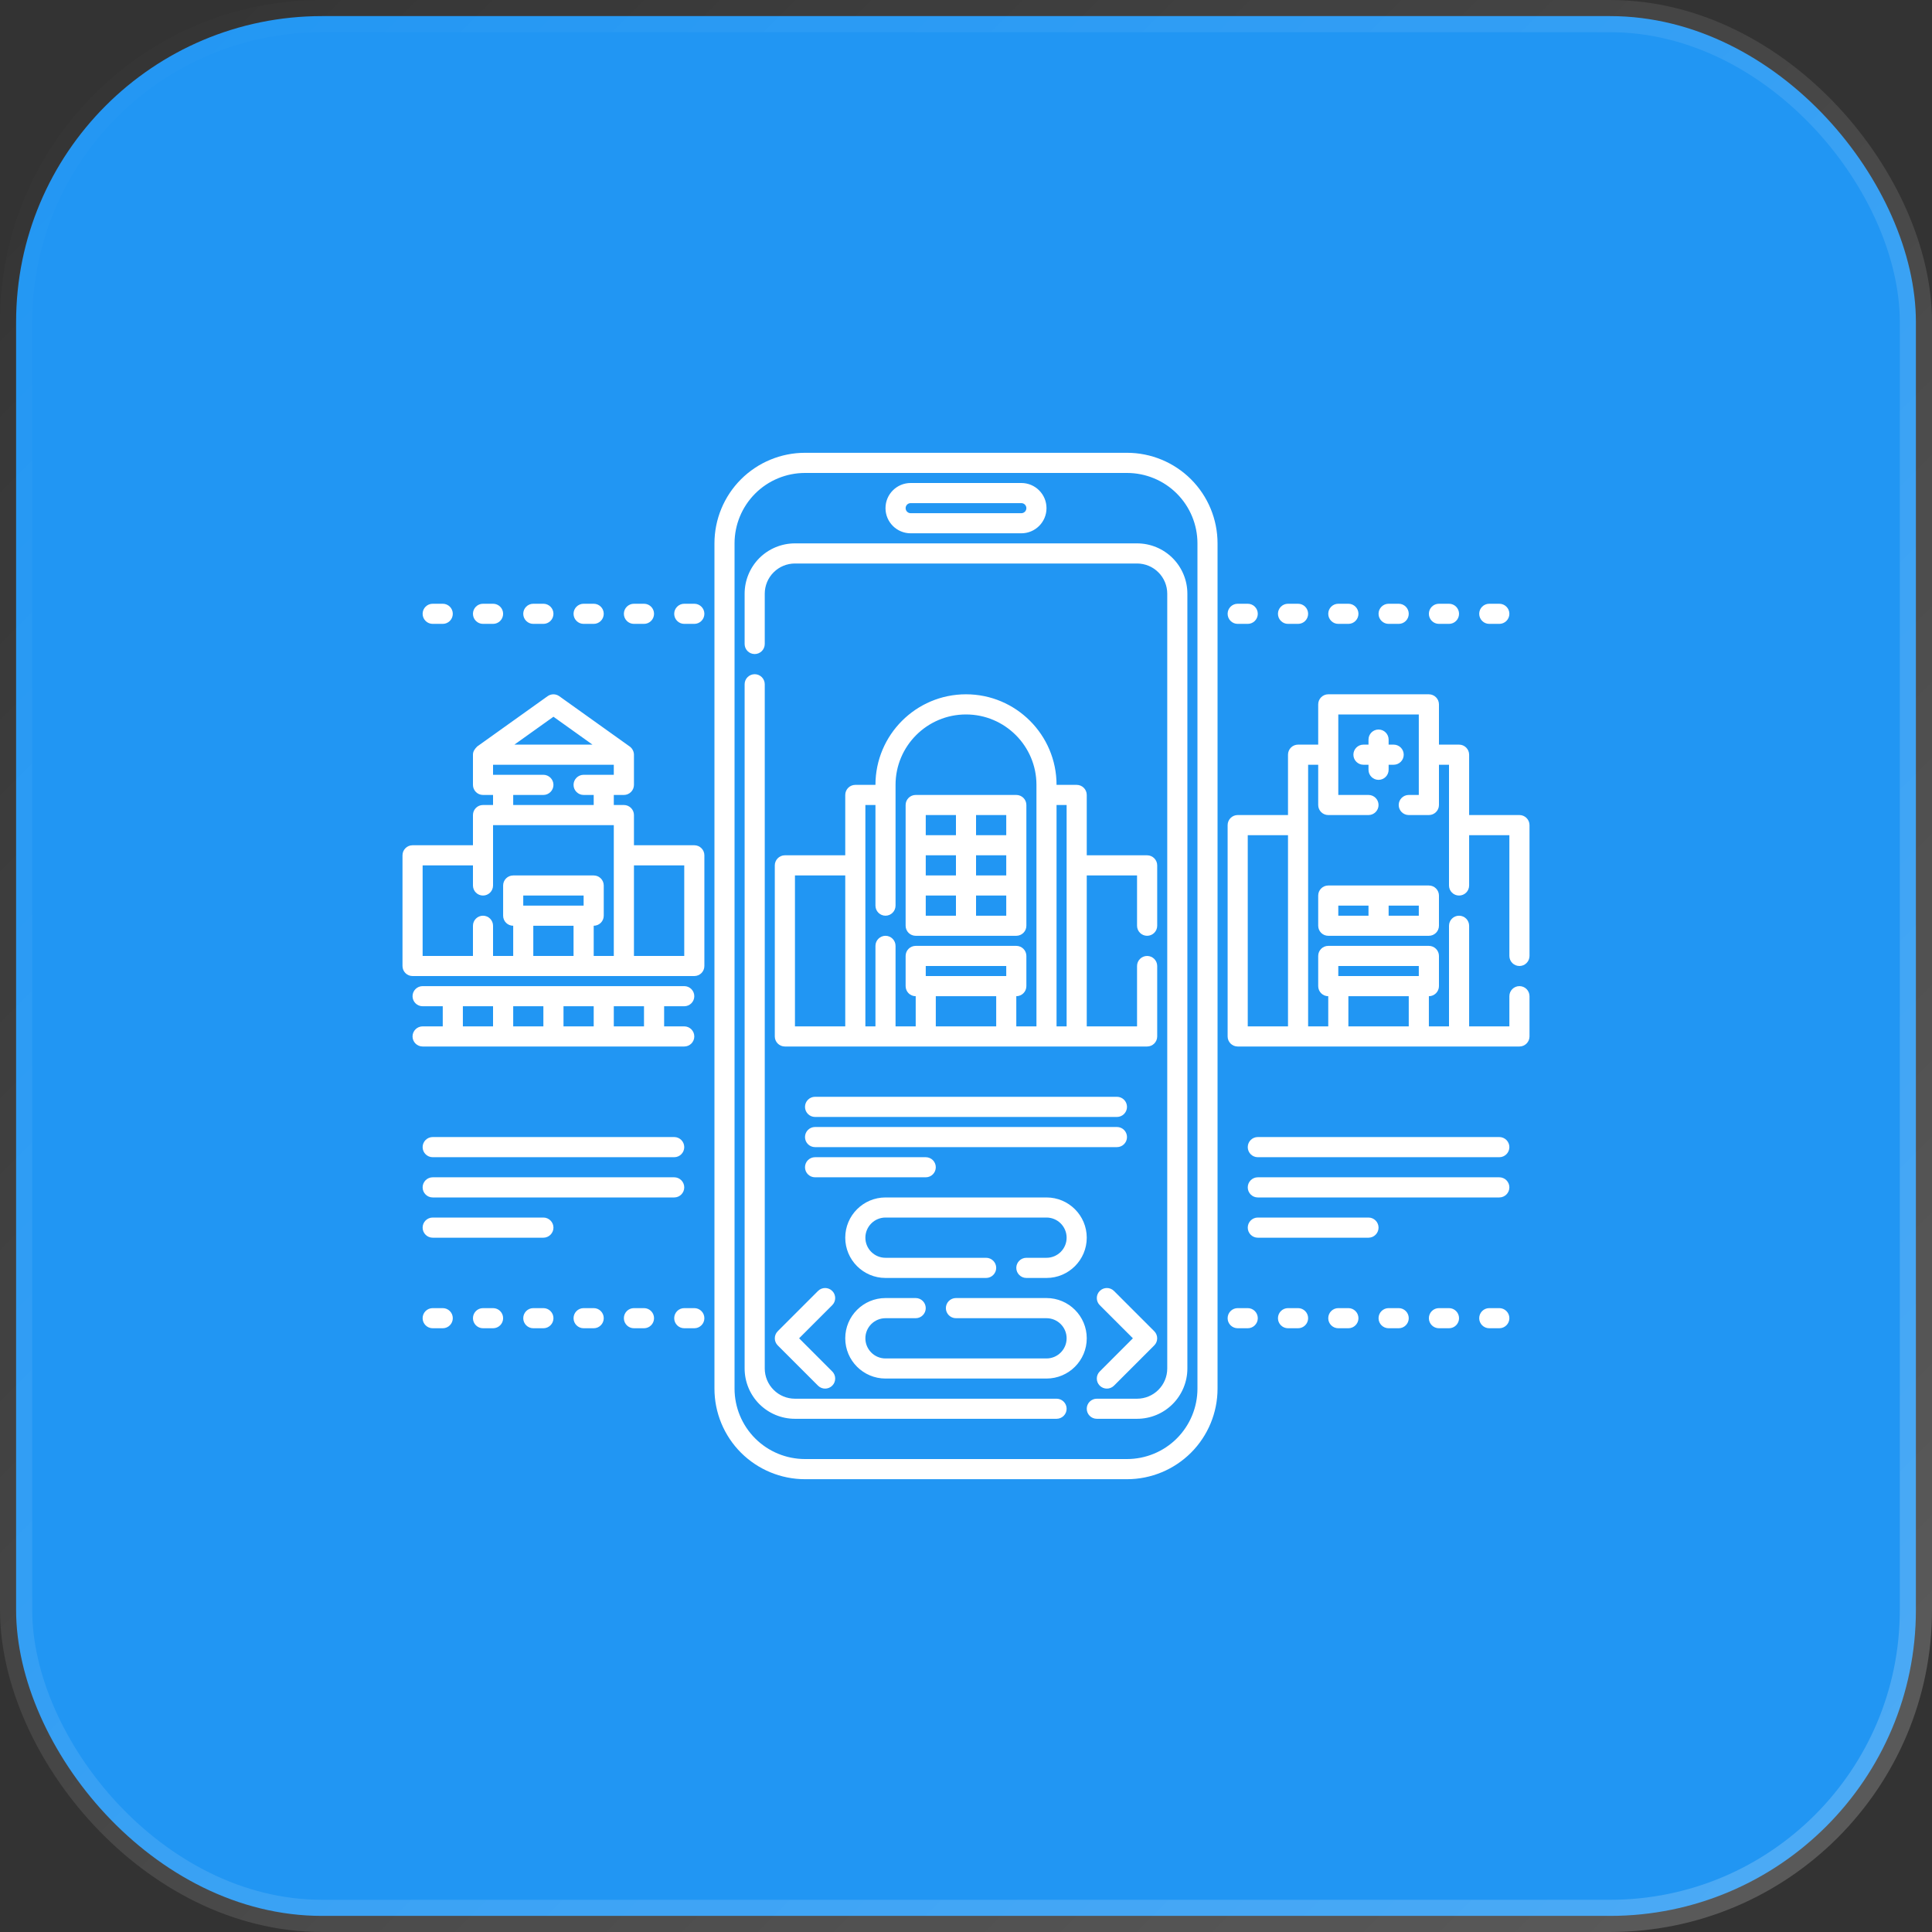 <svg width="60" height="60" viewBox="0 0 60 60" fill="none" xmlns="http://www.w3.org/2000/svg">
<rect x="0" y="0" width="60" height="60" fill="#333333" stroke="none"/>
<rect x="0.5" y="0.5" width="59" height="59" rx="9.5" fill="#2196F3" stroke="url(#paint0_linear_2086_1669)"/>
<path fill-rule="evenodd" clip-rule="evenodd" d="M37.812 16.875C37.812 16.129 37.516 15.414 36.989 14.886C36.461 14.359 35.746 14.062 35 14.062C32.226 14.062 27.774 14.062 25 14.062C24.254 14.062 23.539 14.359 23.011 14.886C22.484 15.414 22.188 16.129 22.188 16.875V43.125C22.188 43.871 22.484 44.586 23.011 45.114C23.539 45.641 24.254 45.938 25 45.938H35C35.746 45.938 36.461 45.641 36.989 45.114C37.516 44.586 37.812 43.871 37.812 43.125V16.875ZM37.188 16.875V43.125C37.188 43.705 36.957 44.262 36.547 44.672C36.137 45.082 35.58 45.312 35 45.312C32.226 45.312 27.774 45.312 25 45.312C24.42 45.312 23.863 45.082 23.453 44.672C23.043 44.262 22.812 43.705 22.812 43.125V16.875C22.812 16.295 23.043 15.738 23.453 15.328C23.863 14.918 24.42 14.688 25 14.688H35C35.58 14.688 36.137 14.918 36.547 15.328C36.957 15.738 37.188 16.295 37.188 16.875ZM34.062 44.062H35.312C35.727 44.062 36.124 43.898 36.417 43.605C36.71 43.312 36.875 42.914 36.875 42.5C36.875 38.035 36.875 22.902 36.875 18.438C36.875 18.023 36.71 17.626 36.417 17.332C36.124 17.04 35.727 16.875 35.312 16.875C32.806 16.875 27.194 16.875 24.688 16.875C24.273 16.875 23.876 17.04 23.582 17.332C23.29 17.626 23.125 18.023 23.125 18.438V20C23.125 20.172 23.265 20.312 23.438 20.312C23.61 20.312 23.75 20.172 23.75 20V18.438C23.75 18.189 23.849 17.95 24.025 17.775C24.2 17.599 24.439 17.5 24.688 17.5H35.312C35.561 17.5 35.8 17.599 35.975 17.775C36.151 17.95 36.25 18.189 36.25 18.438V42.5C36.25 42.749 36.151 42.987 35.975 43.163C35.8 43.339 35.561 43.438 35.312 43.438H34.062C33.89 43.438 33.75 43.578 33.75 43.75C33.75 43.922 33.89 44.062 34.062 44.062ZM23.125 21.25V42.5C23.125 42.914 23.29 43.312 23.582 43.605C23.876 43.898 24.273 44.062 24.688 44.062H32.812C32.985 44.062 33.125 43.922 33.125 43.75C33.125 43.578 32.985 43.438 32.812 43.438C30.077 43.438 26.537 43.438 24.688 43.438C24.439 43.438 24.2 43.339 24.025 43.163C23.849 42.987 23.75 42.749 23.75 42.5V21.25C23.75 21.078 23.61 20.938 23.438 20.938C23.265 20.938 23.125 21.078 23.125 21.25ZM34.154 40.533L35.183 41.562L34.154 42.592C34.032 42.713 34.032 42.912 34.154 43.033C34.276 43.155 34.474 43.155 34.596 43.033L35.846 41.783C35.968 41.662 35.968 41.463 35.846 41.342L34.596 40.092C34.474 39.97 34.276 39.97 34.154 40.092C34.032 40.213 34.032 40.412 34.154 40.533ZM25.404 40.092L24.154 41.342C24.032 41.463 24.032 41.662 24.154 41.783L25.404 43.033C25.526 43.155 25.724 43.155 25.846 43.033C25.968 42.912 25.968 42.713 25.846 42.592L24.817 41.562L25.846 40.533C25.968 40.412 25.968 40.213 25.846 40.092C25.724 39.97 25.526 39.97 25.404 40.092ZM28.438 40.312H27.5C26.81 40.312 26.25 40.873 26.25 41.562C26.25 42.252 26.81 42.812 27.5 42.812H32.5C33.19 42.812 33.75 42.252 33.75 41.562C33.75 40.873 33.19 40.312 32.5 40.312H29.688C29.515 40.312 29.375 40.453 29.375 40.625C29.375 40.797 29.515 40.938 29.688 40.938H32.5C32.845 40.938 33.125 41.218 33.125 41.562C33.125 41.907 32.845 42.188 32.5 42.188H27.5C27.155 42.188 26.875 41.907 26.875 41.562C26.875 41.218 27.155 40.938 27.5 40.938H28.438C28.61 40.938 28.75 40.797 28.75 40.625C28.75 40.453 28.61 40.312 28.438 40.312ZM40 41.25H40.312C40.485 41.25 40.625 41.11 40.625 40.938C40.625 40.765 40.485 40.625 40.312 40.625H40C39.828 40.625 39.688 40.765 39.688 40.938C39.688 41.11 39.828 41.25 40 41.25ZM21.25 41.25H21.562C21.735 41.25 21.875 41.11 21.875 40.938C21.875 40.765 21.735 40.625 21.562 40.625H21.25C21.078 40.625 20.938 40.765 20.938 40.938C20.938 41.11 21.078 41.25 21.25 41.25ZM19.688 41.25H20C20.172 41.25 20.312 41.11 20.312 40.938C20.312 40.765 20.172 40.625 20 40.625H19.688C19.515 40.625 19.375 40.765 19.375 40.938C19.375 41.11 19.515 41.25 19.688 41.25ZM18.125 41.25H18.438C18.61 41.25 18.75 41.11 18.75 40.938C18.75 40.765 18.61 40.625 18.438 40.625H18.125C17.953 40.625 17.812 40.765 17.812 40.938C17.812 41.11 17.953 41.25 18.125 41.25ZM16.562 41.25H16.875C17.047 41.25 17.188 41.11 17.188 40.938C17.188 40.765 17.047 40.625 16.875 40.625H16.562C16.39 40.625 16.25 40.765 16.25 40.938C16.25 41.11 16.39 41.25 16.562 41.25ZM15 41.25H15.312C15.485 41.25 15.625 41.11 15.625 40.938C15.625 40.765 15.485 40.625 15.312 40.625H15C14.828 40.625 14.688 40.765 14.688 40.938C14.688 41.11 14.828 41.25 15 41.25ZM46.25 41.25H46.562C46.735 41.25 46.875 41.11 46.875 40.938C46.875 40.765 46.735 40.625 46.562 40.625H46.25C46.078 40.625 45.938 40.765 45.938 40.938C45.938 41.11 46.078 41.25 46.25 41.25ZM44.688 41.25H45C45.172 41.25 45.312 41.11 45.312 40.938C45.312 40.765 45.172 40.625 45 40.625H44.688C44.515 40.625 44.375 40.765 44.375 40.938C44.375 41.11 44.515 41.25 44.688 41.25ZM43.125 41.25H43.438C43.61 41.25 43.75 41.11 43.75 40.938C43.75 40.765 43.61 40.625 43.438 40.625H43.125C42.953 40.625 42.812 40.765 42.812 40.938C42.812 41.11 42.953 41.25 43.125 41.25ZM41.562 41.25H41.875C42.047 41.25 42.188 41.11 42.188 40.938C42.188 40.765 42.047 40.625 41.875 40.625H41.562C41.39 40.625 41.25 40.765 41.25 40.938C41.25 41.11 41.39 41.25 41.562 41.25ZM38.438 41.25H38.75C38.922 41.25 39.062 41.11 39.062 40.938C39.062 40.765 38.922 40.625 38.75 40.625H38.438C38.265 40.625 38.125 40.765 38.125 40.938C38.125 41.11 38.265 41.25 38.438 41.25ZM13.438 41.25H13.75C13.922 41.25 14.062 41.11 14.062 40.938C14.062 40.765 13.922 40.625 13.75 40.625H13.438C13.265 40.625 13.125 40.765 13.125 40.938C13.125 41.11 13.265 41.25 13.438 41.25ZM31.875 39.688H32.5C33.19 39.688 33.75 39.127 33.75 38.438C33.75 37.748 33.19 37.188 32.5 37.188H27.5C26.81 37.188 26.25 37.748 26.25 38.438C26.25 39.127 26.81 39.688 27.5 39.688H30.625C30.797 39.688 30.938 39.547 30.938 39.375C30.938 39.203 30.797 39.062 30.625 39.062H27.5C27.155 39.062 26.875 38.782 26.875 38.438C26.875 38.093 27.155 37.812 27.5 37.812H32.5C32.845 37.812 33.125 38.093 33.125 38.438C33.125 38.782 32.845 39.062 32.5 39.062H31.875C31.703 39.062 31.562 39.203 31.562 39.375C31.562 39.547 31.703 39.688 31.875 39.688ZM13.438 38.438H16.875C17.047 38.438 17.188 38.297 17.188 38.125C17.188 37.953 17.047 37.812 16.875 37.812H13.438C13.265 37.812 13.125 37.953 13.125 38.125C13.125 38.297 13.265 38.438 13.438 38.438ZM39.062 38.438H42.5C42.672 38.438 42.812 38.297 42.812 38.125C42.812 37.953 42.672 37.812 42.5 37.812H39.062C38.89 37.812 38.75 37.953 38.75 38.125C38.75 38.297 38.89 38.438 39.062 38.438ZM13.438 37.188H20.938C21.11 37.188 21.25 37.047 21.25 36.875C21.25 36.703 21.11 36.562 20.938 36.562H13.438C13.265 36.562 13.125 36.703 13.125 36.875C13.125 37.047 13.265 37.188 13.438 37.188ZM39.062 37.188H46.562C46.735 37.188 46.875 37.047 46.875 36.875C46.875 36.703 46.735 36.562 46.562 36.562H39.062C38.89 36.562 38.75 36.703 38.75 36.875C38.75 37.047 38.89 37.188 39.062 37.188ZM25.312 36.562H28.75C28.922 36.562 29.062 36.422 29.062 36.25C29.062 36.078 28.922 35.938 28.75 35.938H25.312C25.14 35.938 25 36.078 25 36.25C25 36.422 25.14 36.562 25.312 36.562ZM13.438 35.938H20.938C21.11 35.938 21.25 35.797 21.25 35.625C21.25 35.453 21.11 35.312 20.938 35.312H13.438C13.265 35.312 13.125 35.453 13.125 35.625C13.125 35.797 13.265 35.938 13.438 35.938ZM39.062 35.938H46.562C46.735 35.938 46.875 35.797 46.875 35.625C46.875 35.453 46.735 35.312 46.562 35.312H39.062C38.89 35.312 38.75 35.453 38.75 35.625C38.75 35.797 38.89 35.938 39.062 35.938ZM25.312 35.625H34.688C34.86 35.625 35 35.485 35 35.312C35 35.14 34.86 35 34.688 35H25.312C25.14 35 25 35.14 25 35.312C25 35.485 25.14 35.625 25.312 35.625ZM25.312 34.688H34.688C34.86 34.688 35 34.547 35 34.375C35 34.203 34.86 34.062 34.688 34.062H25.312C25.14 34.062 25 34.203 25 34.375C25 34.547 25.14 34.688 25.312 34.688ZM44.375 30.938C44.547 30.938 44.688 30.797 44.688 30.625V29.688C44.688 29.515 44.547 29.375 44.375 29.375H41.25C41.078 29.375 40.938 29.515 40.938 29.688V30.625C40.938 30.797 41.078 30.938 41.25 30.938V31.875H40.625V23.75H40.938V25C40.938 25.172 41.078 25.312 41.25 25.312H42.5C42.672 25.312 42.812 25.172 42.812 25C42.812 24.828 42.672 24.688 42.5 24.688H41.562V22.188H44.062V24.688H43.75C43.578 24.688 43.438 24.828 43.438 25C43.438 25.172 43.578 25.312 43.75 25.312H44.375C44.547 25.312 44.688 25.172 44.688 25V23.75H45V27.5C45 27.672 45.14 27.812 45.312 27.812C45.485 27.812 45.625 27.672 45.625 27.5V25.938H46.875V29.688C46.875 29.86 47.015 30 47.188 30C47.36 30 47.5 29.86 47.5 29.688V25.625C47.5 25.453 47.36 25.312 47.188 25.312H45.625V23.438C45.625 23.265 45.485 23.125 45.312 23.125H44.688V21.875C44.688 21.703 44.547 21.562 44.375 21.562H41.25C41.078 21.562 40.938 21.703 40.938 21.875V23.125H40.312C40.14 23.125 40 23.265 40 23.438V25.312H38.438C38.265 25.312 38.125 25.453 38.125 25.625V32.188C38.125 32.36 38.265 32.5 38.438 32.5H47.188C47.36 32.5 47.5 32.36 47.5 32.188V30.938C47.5 30.765 47.36 30.625 47.188 30.625C47.015 30.625 46.875 30.765 46.875 30.938V31.875H45.625V28.75C45.625 28.578 45.485 28.438 45.312 28.438C45.14 28.438 45 28.578 45 28.75V31.875H44.375V30.938ZM33.75 31.875V27.188H35.312V28.75C35.312 28.922 35.453 29.062 35.625 29.062C35.797 29.062 35.938 28.922 35.938 28.75V26.875C35.938 26.703 35.797 26.562 35.625 26.562H33.75V24.688C33.75 24.515 33.61 24.375 33.438 24.375H32.812C32.812 22.823 31.552 21.562 30 21.562C28.448 21.562 27.188 22.823 27.188 24.375H26.562C26.39 24.375 26.25 24.515 26.25 24.688V26.562H24.375C24.203 26.562 24.062 26.703 24.062 26.875V32.188C24.062 32.36 24.203 32.5 24.375 32.5H35.625C35.797 32.5 35.938 32.36 35.938 32.188V30C35.938 29.828 35.797 29.688 35.625 29.688C35.453 29.688 35.312 29.828 35.312 30V31.875H33.75ZM20.625 31.875V31.25H21.25C21.422 31.25 21.562 31.11 21.562 30.938C21.562 30.765 21.422 30.625 21.25 30.625H13.125C12.953 30.625 12.812 30.765 12.812 30.938C12.812 31.11 12.953 31.25 13.125 31.25H13.75V31.875H13.125C12.953 31.875 12.812 32.015 12.812 32.188C12.812 32.36 12.953 32.5 13.125 32.5H21.25C21.422 32.5 21.562 32.36 21.562 32.188C21.562 32.015 21.422 31.875 21.25 31.875H20.625ZM43.75 30.938H41.875V31.875H43.75V30.938ZM40 25.938H38.75V31.875H40V25.938ZM26.25 27.188H24.688V31.875H26.25V27.188ZM19.062 31.25V31.875H20V31.25H19.062ZM17.5 31.25V31.875H18.438V31.25H17.5ZM15.938 31.25V31.875H16.875V31.25H15.938ZM15.312 31.875V31.25H14.375V31.875H15.312ZM32.188 31.875V24.375C32.188 23.168 31.207 22.188 30 22.188C28.793 22.188 27.812 23.168 27.812 24.375V28.125C27.812 28.297 27.672 28.438 27.5 28.438C27.328 28.438 27.188 28.297 27.188 28.125V25H26.875V31.875H27.188V29.375C27.188 29.203 27.328 29.062 27.5 29.062C27.672 29.062 27.812 29.203 27.812 29.375V31.875H28.438V30.938C28.265 30.938 28.125 30.797 28.125 30.625V29.688C28.125 29.515 28.265 29.375 28.438 29.375H31.562C31.735 29.375 31.875 29.515 31.875 29.688V30.625C31.875 30.797 31.735 30.938 31.562 30.938V31.875H32.188ZM29.062 30.938V31.875H30.938V30.938H29.062ZM32.812 25V31.875H33.125V25H32.812ZM31.25 30.312H28.75V30H31.25V30.312ZM44.062 30.312H41.562V30H44.062V30.312ZM14.822 23.181C14.746 23.256 14.688 23.331 14.688 23.438V24.375C14.688 24.547 14.828 24.688 15 24.688H15.312V25H15C14.828 25 14.688 25.14 14.688 25.312V26.25H12.812C12.64 26.25 12.5 26.39 12.5 26.562V30C12.5 30.172 12.64 30.312 12.812 30.312H21.562C21.735 30.312 21.875 30.172 21.875 30V26.562C21.875 26.39 21.735 26.25 21.562 26.25H19.688V25.312C19.688 25.14 19.547 25 19.375 25H19.062V24.688H19.375C19.547 24.688 19.688 24.547 19.688 24.375V23.438C19.688 23.339 19.635 23.238 19.553 23.181L17.369 21.621C17.261 21.543 17.114 21.543 17.006 21.621L14.822 23.181ZM19.688 26.875V29.688H21.25V26.875H19.688ZM18.438 29.688H19.062V25.625H15.312V27.5C15.312 27.672 15.172 27.812 15 27.812C14.828 27.812 14.688 27.672 14.688 27.5V26.875H13.125V29.688H14.688V28.75C14.688 28.578 14.828 28.438 15 28.438C15.172 28.438 15.312 28.578 15.312 28.75V29.688H15.938V28.75C15.765 28.75 15.625 28.61 15.625 28.438V27.5C15.625 27.328 15.765 27.188 15.938 27.188H18.438C18.61 27.188 18.75 27.328 18.75 27.5V28.438C18.75 28.61 18.61 28.75 18.438 28.75V29.688ZM17.812 29.688V28.75H16.562V29.688H17.812ZM31.562 24.688H28.438C28.265 24.688 28.125 24.828 28.125 25V28.75C28.125 28.922 28.265 29.062 28.438 29.062H31.562C31.735 29.062 31.875 28.922 31.875 28.75V25C31.875 24.828 31.735 24.688 31.562 24.688ZM44.375 27.5H41.25C41.078 27.5 40.938 27.64 40.938 27.812V28.75C40.938 28.922 41.078 29.062 41.25 29.062H44.375C44.547 29.062 44.688 28.922 44.688 28.75V27.812C44.688 27.64 44.547 27.5 44.375 27.5ZM31.25 27.812H30.312V28.438H31.25V27.812ZM29.688 27.812V28.438H28.75V27.812H29.688ZM42.5 28.125V28.438H41.562V28.125H42.5ZM43.125 28.125H44.062V28.438H43.125V28.125ZM18.125 28.125H16.25V27.812H18.125V28.125ZM31.25 26.562H30.312V27.188H31.25V26.562ZM28.75 26.562V27.188H29.688V26.562H28.75ZM29.688 25.938H28.75V25.312H29.688V25.938ZM30.312 25.312H31.25V25.938H30.312V25.312ZM18.438 24.688H18.125C17.953 24.688 17.812 24.547 17.812 24.375C17.812 24.203 17.953 24.062 18.125 24.062H19.062V23.75H15.312V24.062H16.875C17.047 24.062 17.188 24.203 17.188 24.375C17.188 24.547 17.047 24.688 16.875 24.688H15.938V25H18.438V24.688ZM42.5 23.125H42.344C42.171 23.125 42.031 23.265 42.031 23.438C42.031 23.61 42.171 23.75 42.344 23.75H42.5V23.906C42.5 24.079 42.64 24.219 42.812 24.219C42.985 24.219 43.125 24.079 43.125 23.906V23.75H43.281C43.454 23.75 43.594 23.61 43.594 23.438C43.594 23.265 43.454 23.125 43.281 23.125H43.125V22.969C43.125 22.796 42.985 22.656 42.812 22.656C42.64 22.656 42.5 22.796 42.5 22.969V23.125ZM15.975 23.125H18.4L17.188 22.259L15.975 23.125ZM13.75 18.75H13.438C13.265 18.75 13.125 18.89 13.125 19.062C13.125 19.235 13.265 19.375 13.438 19.375H13.75C13.922 19.375 14.062 19.235 14.062 19.062C14.062 18.89 13.922 18.75 13.75 18.75ZM38.75 18.75H38.438C38.265 18.75 38.125 18.89 38.125 19.062C38.125 19.235 38.265 19.375 38.438 19.375H38.75C38.922 19.375 39.062 19.235 39.062 19.062C39.062 18.89 38.922 18.75 38.75 18.75ZM21.562 18.75H21.25C21.078 18.75 20.938 18.89 20.938 19.062C20.938 19.235 21.078 19.375 21.25 19.375H21.562C21.735 19.375 21.875 19.235 21.875 19.062C21.875 18.89 21.735 18.75 21.562 18.75ZM41.875 18.75H41.562C41.39 18.75 41.25 18.89 41.25 19.062C41.25 19.235 41.39 19.375 41.562 19.375H41.875C42.047 19.375 42.188 19.235 42.188 19.062C42.188 18.89 42.047 18.75 41.875 18.75ZM43.438 18.75H43.125C42.953 18.75 42.812 18.89 42.812 19.062C42.812 19.235 42.953 19.375 43.125 19.375H43.438C43.61 19.375 43.75 19.235 43.75 19.062C43.75 18.89 43.61 18.75 43.438 18.75ZM20 18.75H19.688C19.515 18.75 19.375 18.89 19.375 19.062C19.375 19.235 19.515 19.375 19.688 19.375H20C20.172 19.375 20.312 19.235 20.312 19.062C20.312 18.89 20.172 18.75 20 18.75ZM18.438 18.75H18.125C17.953 18.75 17.812 18.89 17.812 19.062C17.812 19.235 17.953 19.375 18.125 19.375H18.438C18.61 19.375 18.75 19.235 18.75 19.062C18.75 18.89 18.61 18.75 18.438 18.75ZM45 18.75H44.688C44.515 18.75 44.375 18.89 44.375 19.062C44.375 19.235 44.515 19.375 44.688 19.375H45C45.172 19.375 45.312 19.235 45.312 19.062C45.312 18.89 45.172 18.75 45 18.75ZM40.312 18.75H40C39.828 18.75 39.688 18.89 39.688 19.062C39.688 19.235 39.828 19.375 40 19.375H40.312C40.485 19.375 40.625 19.235 40.625 19.062C40.625 18.89 40.485 18.75 40.312 18.75ZM16.875 18.75H16.562C16.39 18.75 16.25 18.89 16.25 19.062C16.25 19.235 16.39 19.375 16.562 19.375H16.875C17.047 19.375 17.188 19.235 17.188 19.062C17.188 18.89 17.047 18.75 16.875 18.75ZM15.312 18.75H15C14.828 18.75 14.688 18.89 14.688 19.062C14.688 19.235 14.828 19.375 15 19.375H15.312C15.485 19.375 15.625 19.235 15.625 19.062C15.625 18.89 15.485 18.75 15.312 18.75ZM46.562 18.75H46.25C46.078 18.75 45.938 18.89 45.938 19.062C45.938 19.235 46.078 19.375 46.25 19.375H46.562C46.735 19.375 46.875 19.235 46.875 19.062C46.875 18.89 46.735 18.75 46.562 18.75ZM32.5 15.781C32.5 15.35 32.15 15 31.719 15H28.281C27.85 15 27.5 15.35 27.5 15.781C27.5 16.213 27.85 16.562 28.281 16.562H31.719C32.15 16.562 32.5 16.213 32.5 15.781ZM31.875 15.781C31.875 15.867 31.805 15.938 31.719 15.938H28.281C28.195 15.938 28.125 15.867 28.125 15.781C28.125 15.695 28.195 15.625 28.281 15.625H31.719C31.805 15.625 31.875 15.695 31.875 15.781Z" fill="white"/>
<defs>
<linearGradient id="paint0_linear_2086_1669" x1="0" y1="0" x2="60" y2="60" gradientUnits="userSpaceOnUse">
<stop stop-color="white" stop-opacity="0"/>
<stop offset="1" stop-color="white" stop-opacity="0.2"/>
</linearGradient>
</defs>
</svg>
